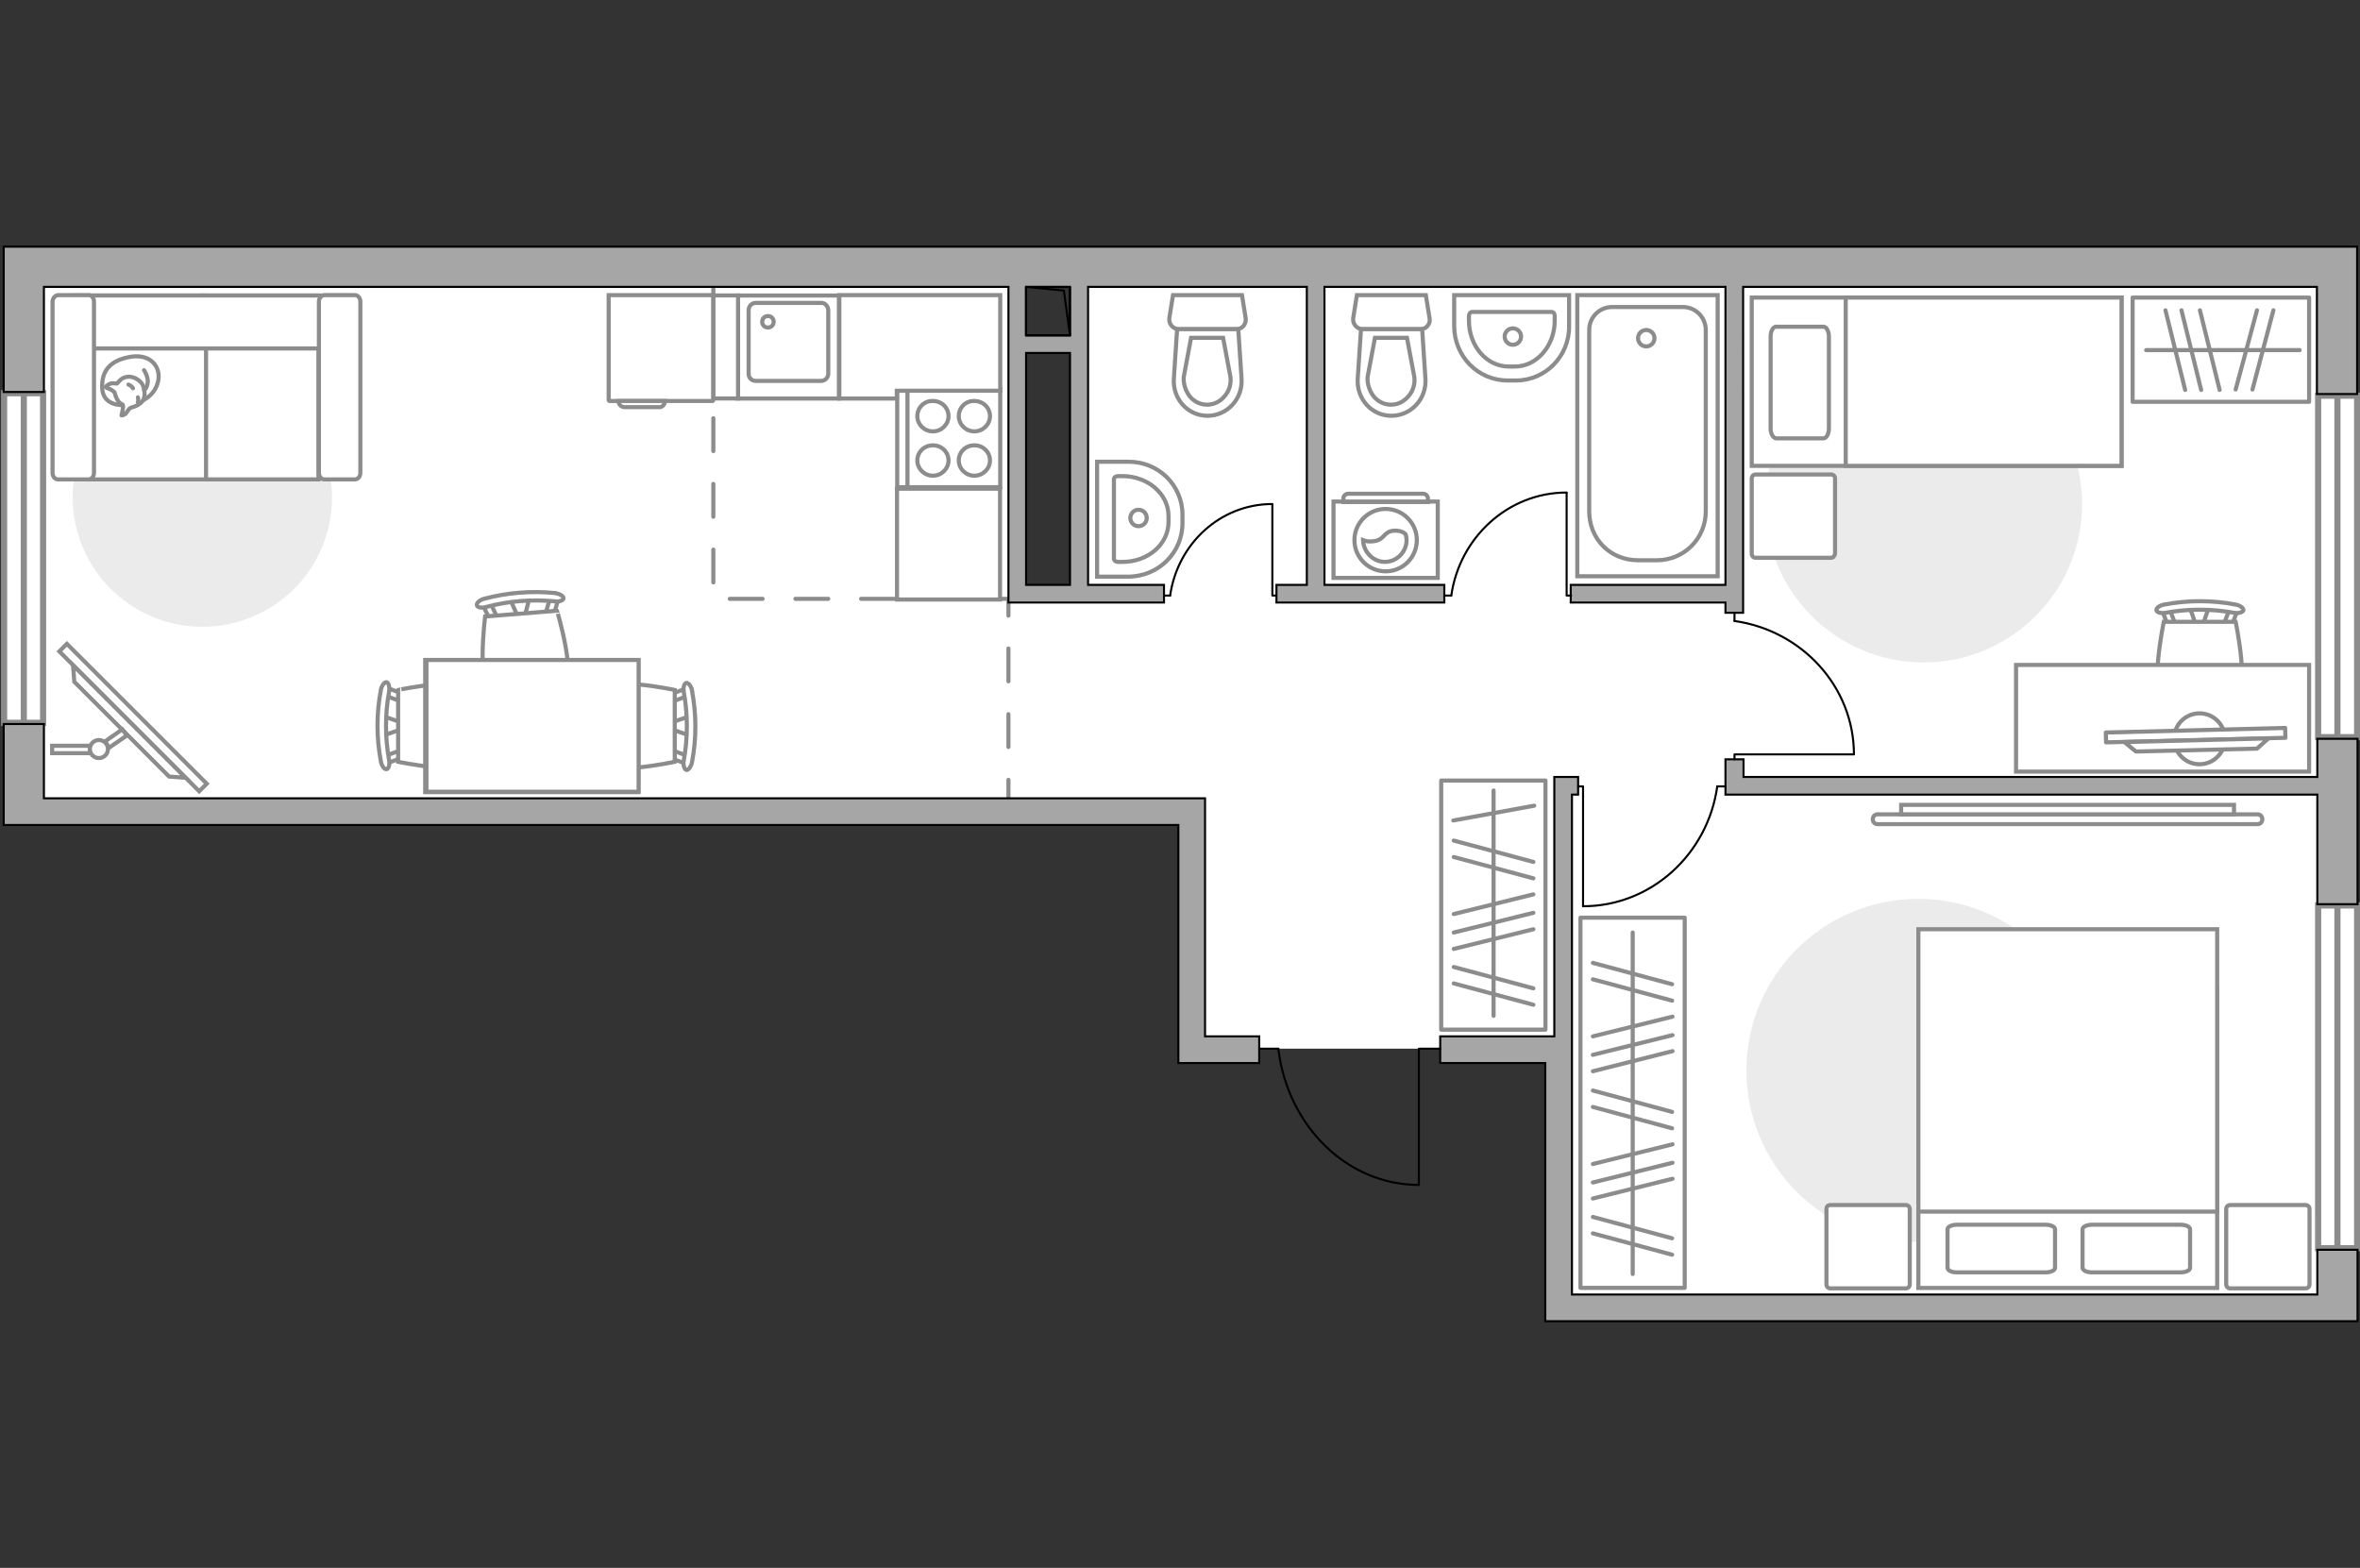 <?xml version="1.0" encoding="utf-8"?>
<!-- Generator: Adobe Illustrator 27.2.0, SVG Export Plug-In . SVG Version: 6.00 Build 0)  -->
<svg version="1.1" xmlns="http://www.w3.org/2000/svg" xmlns:xlink="http://www.w3.org/1999/xlink" x="0px" y="0px"
	 viewBox="0 0 575 382" style="enable-background:new 0 0 575 382;" xml:space="preserve">
<rect x="0" y="0" width="575" height="382" fill="#333333" stroke="none"/>
<style type="text/css">
	.st0{fill:#FFFFFF;}
	.st1{fill:#FFFFFF;stroke:#8C8C8C;stroke-width:1.5;stroke-linecap:round;stroke-miterlimit:10;}
	.st2{fill:none;stroke:#8C8C8C;stroke-linecap:round;stroke-linejoin:round;stroke-miterlimit:10;stroke-dasharray:8;}
	.st3{fill:#A6A6A6;stroke:#000000;stroke-width:0.5;stroke-miterlimit:10;}
	.st4{fill:none;stroke:#000000;stroke-width:0.5;stroke-linecap:round;stroke-linejoin:round;stroke-miterlimit:10;}
	.st5{fill:#FFFFFF;stroke:#8C8C8C;stroke-miterlimit:10;}
	.st6{fill:#EBEBEB;}
	.st7{fill:none;stroke:#8C8C8C;stroke-linecap:round;stroke-linejoin:round;stroke-miterlimit:10;}
	.st8{fill:#FFFFFF;stroke:#8C8C8C;stroke-linecap:round;stroke-linejoin:round;stroke-miterlimit:10;}
	.st9{fill:#FFFFFF;stroke:#8B8B8B;stroke-linecap:round;stroke-linejoin:round;stroke-miterlimit:10;}
	.st10{fill:#FFFFFF;stroke:#8B8B8B;stroke-miterlimit:10;}
	.st11{fill-rule:evenodd;clip-rule:evenodd;fill:#FFFFFF;fill-opacity:0.1;stroke:#8B8B8B;stroke-miterlimit:10;}
</style>
<g id="bg_1_">
	<polygon class="st0" points="570.5,65 262.9,65 262.9,144.6 248.7,144.6 248.7,65 5.8,65 5.8,198.4 290.3,198.4 289.7,255.5 
		379.8,255.5 379.8,318.6 570.5,318.6 	"/>
</g>
<g id="windows_1_">
	<g>
		<rect x="564.8" y="96.4" class="st1" width="9.5" height="83.2"/>
		<line class="st1" x1="569.5" y1="96.4" x2="569.5" y2="179.6"/>
	</g>
	<g>
		<rect x="564.8" y="220.6" class="st1" width="9.5" height="83.5"/>
		<line class="st1" x1="569.5" y1="220.6" x2="569.5" y2="304.1"/>
	</g>
	<g>
		<rect x="1" y="95.8" class="st1" width="9.5" height="80.3"/>
		<line class="st1" x1="5.8" y1="95.8" x2="5.8" y2="176.1"/>
	</g>
</g>
<g id="plan">
	<path class="st2" d="M173.8,69.9c0,0.7,0,76,0,76h71.9v48.6"/>
	<g>
		<polygon class="st3" points="564.6,189.3 424.8,189.3 424.8,185 420.4,185 420.4,193.6 422.3,193.6 424.8,193.6 564.6,193.6 
			564.6,220.3 574.4,220.3 574.4,180 564.6,180 		"/>
		<polygon class="st3" points="564.6,315.4 383,315.4 383,252.5 383,252.5 383,193.6 384.5,193.6 384.5,189.3 378.7,189.3 
			378.7,193.2 378.7,193.6 378.7,252.5 377.1,252.5 376.5,252.5 350.9,252.5 350.9,259 376.5,259 376.5,321.9 376.6,321.9 
			383,321.9 564.6,321.9 568,321.9 574.4,321.9 574.4,304.5 564.6,304.5 		"/>
		<path class="st3" d="M0.9,60.1v2.5v7.3v25.6h9.8V69.9h235v11.8V86v56.4v2.2v2.2h37.9v-4.3h-18.5V86v-4.3V69.9h53.3v72.6H311v4.3
			h40.9v-4.3h-29.2V69.9h97.7v72.6h-37.7v4.3h37.7v2.5h4.3V69.9h139.8v26.1h9.8V69.9v-1.1v-8.7H0.9z M260.7,142.5H250V86h10.7V142.5
			z M260.7,81.7H250V69.9h10.7V81.7z"/>
		<polygon class="st3" points="293.6,201 293.6,201 293.6,194.5 293.6,194.5 287.1,194.5 10.7,194.5 10.7,176.4 0.9,176.4 0.9,201 
			6.8,201 10.7,201 287.1,201 287.1,259 290.6,259 293.6,259 306.8,259 306.8,252.5 293.6,252.5 		"/>
	</g>
	<g>
		
			<rect x="249.5" y="70.5" transform="matrix(-2.895480e-11 1 -1 -2.895480e-11 331.171 -179.577)" class="st4" width="11.8" height="10.7"/>
		<polyline class="st4" points="250,69.9 259.2,70.8 260.7,81.7 		"/>
	</g>
	<g>
		<polyline class="st4" points="345.7,288.7 345.7,255.5 350.9,255.5 		"/>
		<line class="st4" x1="306.8" y1="255.5" x2="311.5" y2="255.5"/>
		<path class="st4" d="M311.5,255.9c2.4,18.6,16.8,32.8,34.2,32.8"/>
	</g>
	<g>
		<path id="Vector_134_00000064343203017873365330000005180509891433421972_" class="st5" d="M288.1,125.4v2.1c0,7.2-5.9,13-13.3,13
			h-7.5v-28h7.5C282.2,112.4,288.1,118.2,288.1,125.4z"/>
		<path id="Vector_133_00000119836225705166725610000003137750065950087863_" class="st5" d="M284.7,125.7v1.5c0,5.4-5,9.7-11.2,9.7
			h-1.1c-0.5,0-1-0.3-1-0.8v-19.3c0-0.5,0.4-0.8,1-0.8h1.1C279.6,116,284.7,120.3,284.7,125.7z"/>
		<circle class="st5" cx="277.4" cy="126.2" r="2"/>
	</g>
	<g>
		<path id="Vector_142_00000182525552922545366500000006618388985435319936_" class="st5" d="M243.7,118.7l0-24l-25.1,0l0,24
			L243.7,118.7z"/>
		<g id="Group_28_00000134960039066752012340000005464970083669918137_">
			<g id="Group_29_00000070093190192391121370000001612426780094197652_">
				<path id="Vector_143_00000005239304094237303790000010522160792275068821_" class="st5" d="M233.6,101.4c0,2,1.7,3.7,3.8,3.7
					c2.1,0,3.8-1.7,3.8-3.7c0-2.1-1.7-3.7-3.8-3.7C235.3,97.6,233.6,99.3,233.6,101.4z"/>
				<path id="Vector_144_00000050626641227443988760000009111270732404704689_" class="st5" d="M223.5,101.4c0,2,1.7,3.7,3.8,3.7
					c2.1,0,3.8-1.7,3.8-3.7c0-2.1-1.7-3.7-3.8-3.7C225.2,97.6,223.5,99.3,223.5,101.4z"/>
			</g>
			<g id="Group_30_00000088134738695304187400000005593419625555190707_">
				<path id="Vector_145_00000137825320186458465760000006347523126276683173_" class="st5" d="M233.6,112.2c0,2,1.7,3.7,3.8,3.7
					c2.1,0,3.8-1.7,3.8-3.7c0-2.1-1.7-3.7-3.8-3.7C235.3,108.5,233.6,110.1,233.6,112.2z"/>
				<path id="Vector_146_00000106845233306835492200000017741919346402501774_" class="st5" d="M223.5,112.2c0,2,1.7,3.7,3.8,3.7
					c2.1,0,3.8-1.7,3.8-3.7c0-2.1-1.7-3.7-3.8-3.7C225.2,108.5,223.5,110.1,223.5,112.2z"/>
			</g>
		</g>
		<path id="Vector_147_00000034091331678038350930000002229131085866359688_" class="st5" d="M221.1,94.7l0,23.7"/>
	</g>
	<g>
		<g id="Group_27_00000147220552430010231690000005138421761564100241_">
			<path id="Vector_140_00000097464623795587471860000006532546731576088504_" class="st5" d="M179.7,97.1l24.7,0l0-25.1l-24.7,0
				L179.7,97.1z"/>
		</g>
		<path id="Vector_141_00000110440322026849634830000004055002095805092270_" class="st5" d="M200.1,73.8l-16,0
			c-0.9,0-1.7,0.8-1.7,1.7l0,15.6c0,1,0.8,1.7,1.7,1.7l16,0c0.9,0,1.7-0.8,1.7-1.7l0-15.6C201.7,74.5,201,73.8,200.1,73.8z"/>
		<path id="Vector_139_00000053528127647456461240000007470558331285514624_" class="st5" d="M187.1,79.8c-0.8,0-1.4-0.6-1.4-1.4
			c0-0.8,0.6-1.4,1.4-1.4c0.8,0,1.4,0.6,1.4,1.4C188.5,79.2,187.9,79.8,187.1,79.8z"/>
	</g>
	<g>
		<g>
			<path id="Vector_135_00000071560477365370683800000012435680193474332058_" class="st5" d="M384.3,140.4V71.9h34.2v68.5H384.3z"
				/>
			<path id="Vector_136_00000072998342318496369010000004570927391004134839_" class="st5" d="M403.7,136.5h-4.6
				c-6.9,0-11.9-5.3-11.9-11.9V80.4c0-3.1,2.5-5.6,5.6-5.6H410c3.1,0,5.6,2.5,5.6,5.6v44.2C415.6,131.2,410.3,136.5,403.7,136.5z"/>
		</g>
		<circle class="st5" cx="401.1" cy="82.4" r="2"/>
	</g>
	<g>
		<path id="Vector_134_00000131365282522513343600000003221478738451594423_" class="st5" d="M369.4,92.7h-2.1
			c-7.2,0-13-5.9-13-13.3v-7.5h28v7.5C382.4,86.8,376.5,92.7,369.4,92.7z"/>
		<path id="Vector_133_00000021836332740065041450000009054186868101625502_" class="st5" d="M369.1,89.3h-1.5
			c-5.4,0-9.7-5-9.7-11.2V77c0-0.5,0.3-1,0.8-1H378c0.5,0,0.8,0.4,0.8,1v1.1C378.8,84.3,374.4,89.3,369.1,89.3z"/>
		<circle class="st5" cx="368.6" cy="82" r="2"/>
	</g>
	<g>
		<path id="wc_00000053537245214193752040000013201073342642435759_" class="st5" d="M344.8,91.9"/>
		<g id="Group_26_00000145043273196044685360000006149752077195079854_">
			<path id="Vector_130_00000075848604001038817070000011485205287578814599_" class="st5" d="M346.1,80.2l-14.1,0
				c-1.4,0-2.5-1.3-2.3-2.7l0.9-5.6l16.8,0l0.9,5.6C348.6,78.9,347.5,80.2,346.1,80.2z"/>
			<path id="Vector_131_00000023253070867859366580000017033191259487967903_" class="st5" d="M339,101.3c-4.8,0-8.5-4.1-8.2-9
				l0.8-12.1l14.9,0l0.8,12.1C347.6,97.2,343.8,101.3,339,101.3z"/>
			<path id="Vector_132_00000170974408977851287020000009494484790167406497_" class="st5" d="M335,82.3l-1.8,9.6
				c-0.1,1.7,0.5,3.4,1.5,4.7c1.1,1.3,2.6,2,4.2,2c1.6,0,3.1-0.7,4.2-2c1.1-1.2,1.7-2.9,1.5-4.7l-1.8-9.6L335,82.3z"/>
		</g>
	</g>
	<g>
		<path id="wc_00000029010283924775856800000014071767924520297647_" class="st5" d="M299.9,91.9"/>
		<g id="Group_26_00000001636437770572668010000003635154394866826673_">
			<path id="Vector_130_00000129925175392158456710000013096141955160178333_" class="st5" d="M301.3,80.2l-14.1,0
				c-1.4,0-2.5-1.3-2.3-2.7l0.9-5.6l16.8,0l0.9,5.6C303.7,78.9,302.7,80.2,301.3,80.2z"/>
			<path id="Vector_131_00000036945949436234786110000017874578024527112382_" class="st5" d="M294.2,101.3c-4.8,0-8.5-4.1-8.2-9
				l0.8-12.1l14.9,0l0.8,12.1C302.8,97.2,299,101.3,294.2,101.3z"/>
			<path id="Vector_132_00000103232692116084379540000002041781621619514265_" class="st5" d="M290.2,82.3l-1.8,9.6
				c-0.1,1.7,0.5,3.4,1.5,4.7c1.1,1.3,2.6,2,4.2,2c1.6,0,3.1-0.7,4.2-2c1.1-1.2,1.7-2.9,1.5-4.7l-1.8-9.6L290.2,82.3z"/>
		</g>
	</g>
</g>
<g id="furniture_1_">
	<path id="Vector_00000149367897970285561190000006712403371854619040_" class="st6" d="M17.7,121.1c0,17.4,14.1,31.6,31.6,31.6
		s31.6-14.1,31.6-31.6S66.7,89.5,49.2,89.5S17.7,103.7,17.7,121.1z"/>
	<path id="Vector_00000003079803477098887100000003629285490065139888_" class="st6" d="M425.5,260.8c0,23.1,18.7,41.8,41.8,41.8
		s41.8-18.7,41.8-41.8S490.5,219,467.4,219S425.5,237.7,425.5,260.8z"/>
	<path id="Vector_00000163048652406418610220000009941972269564406450_" class="st6" d="M430.1,122.8c0,21.3,17.3,38.6,38.6,38.6
		c21.3,0,38.6-17.3,38.6-38.6s-17.3-38.6-38.6-38.6C447.3,84.3,430.1,101.5,430.1,122.8z"/>
	<g id="Group_34_00000030461664266254586060000009116424910088810395_">
		<path id="Vector_158_00000035492496402070602910000014259931488176659120_" class="st4" d="M385.7,220.8v-29.2h-1.2"/>
		<path id="Vector_159_00000122704904393938539910000007007224701310265015_" class="st4" d="M420.4,191.6h-2"/>
		<path id="Vector_160_00000089574271916655890030000006611965443973242031_" class="st4" d="M418.4,191.6
			c-2.3,16.5-16.1,29.2-32.7,29.2"/>
	</g>
	<g id="Group_34_00000067232793661016897810000013226392128100391830_">
		<path id="Vector_158_00000084513304133466570140000012396623009471910044_" class="st4" d="M451.6,183.8l-29,0v1.2"/>
		<path id="Vector_159_00000102537578823167732930000003783255178960294312_" class="st4" d="M422.6,149.3v2"/>
		<path id="Vector_160_00000010304596647180469190000017103808535212907152_" class="st4" d="M422.6,151.3
			c16.4,2.3,29.1,16,29.1,32.5"/>
	</g>
	<g id="Group_34_00000047780294714080568850000014606379721875912843_">
		<path id="Vector_158_00000111885565487438956840000001542931907296834975_" class="st4" d="M381.7,120.1l0,25h1.1"/>
		<path id="Vector_159_00000142858473340595674680000008270595697903083659_" class="st4" d="M351.9,145.1h1.7"/>
		<path id="Vector_160_00000151534227143863051520000006767629949311360438_" class="st4" d="M353.6,145.1
			c2-14.1,13.8-25.1,28.1-25.1"/>
	</g>
	<g id="Group_34_00000053505490114575804710000002775700129094134915_">
		<path id="Vector_158_00000150802413490285766280000009847938189696602005_" class="st4" d="M310,122.9l0,22.2h0.9"/>
		<path id="Vector_159_00000021839586957704385900000017066231434206551450_" class="st4" d="M283.6,145.1h1.5"/>
		<path id="Vector_160_00000060723267788606340120000007326177588414773636_" class="st4" d="M285.1,145.1
			c1.8-12.6,12.2-22.3,24.9-22.3"/>
	</g>
	<g>
		<path id="Vector_8_00000055665191423203465620000011045883067108432567_" class="st5" d="M148.5,97.7h25.1c0.1,0,0.2-0.1,0.2-0.2
			V71.9h-25.5v25.6C148.4,97.7,148.4,97.7,148.5,97.7z"/>
		<path id="Vector_9_00000097501113144375975780000010401749092639407805_" class="st5" d="M162,97.7h-11.3c0,0.9,0.7,1.5,1.5,1.5
			h8.3C161.3,99.3,162,98.6,162,97.7z"/>
	</g>
	
		<rect x="164.3" y="81.5" transform="matrix(-2.903474e-11 1 -1 -2.903474e-11 261.325 -92.314)" class="st5" width="25.1" height="6"/>
	<polygon class="st5" points="218.5,95.2 243.7,95.2 243.7,71.9 218.5,71.9 214.9,71.9 204.5,71.9 204.5,97.1 218.5,97.1 	"/>
	
		<rect x="217.6" y="120" transform="matrix(-2.904539e-11 1 -1 -2.904539e-11 363.65 -98.533)" class="st5" width="27" height="25.1"/>
	
		<rect x="333.6" y="207.8" transform="matrix(2.902573e-11 -1 1 2.902573e-11 143.341 584.47)" class="st7" width="60.7" height="25.4"/>
	<line class="st7" x1="354.1" y1="199.9" x2="373.8" y2="196.3"/>
	<line class="st7" x1="354.2" y1="208.8" x2="373.6" y2="214"/>
	<line class="st7" x1="354.2" y1="204.8" x2="373.6" y2="210"/>
	<line class="st7" x1="354.2" y1="239.6" x2="373.6" y2="244.8"/>
	<line class="st7" x1="354.2" y1="235.6" x2="373.6" y2="240.8"/>
	<line class="st7" x1="354.2" y1="231.2" x2="373.6" y2="226.4"/>
	<line class="st7" x1="354.2" y1="222.7" x2="373.6" y2="217.9"/>
	<line class="st7" x1="354.2" y1="227.2" x2="373.6" y2="222.4"/>
	<line class="st7" x1="363.9" y1="247.5" x2="363.9" y2="192.6"/>
	<rect x="519.6" y="72.5" class="st7" width="43" height="25.4"/>
	<line class="st7" x1="549.9" y1="75.6" x2="544.7" y2="94.9"/>
	<line class="st7" x1="553.9" y1="75.6" x2="548.8" y2="94.9"/>
	<line class="st7" x1="527.6" y1="75.6" x2="532.4" y2="95"/>
	<line class="st7" x1="536" y1="75.6" x2="540.8" y2="95"/>
	<line class="st7" x1="531.5" y1="75.6" x2="536.3" y2="95"/>
	<line class="st7" x1="522.9" y1="85.3" x2="560.3" y2="85.3"/>
	
		<rect x="352.7" y="256" transform="matrix(2.906481e-11 -1 1 2.906481e-11 129.072 666.483)" class="st7" width="90.2" height="25.4"/>
	<line class="st7" x1="388.1" y1="269.7" x2="407.4" y2="274.9"/>
	<line class="st7" x1="388.1" y1="265.7" x2="407.4" y2="270.9"/>
	<line class="st7" x1="388.1" y1="300.5" x2="407.4" y2="305.7"/>
	<line class="st7" x1="388.1" y1="296.5" x2="407.4" y2="301.7"/>
	<line class="st7" x1="388.1" y1="292" x2="407.5" y2="287.2"/>
	<line class="st7" x1="388.1" y1="283.6" x2="407.5" y2="278.8"/>
	<line class="st7" x1="388.1" y1="288.1" x2="407.5" y2="283.3"/>
	<line class="st7" x1="388.1" y1="238.6" x2="407.4" y2="243.8"/>
	<line class="st7" x1="388.1" y1="234.6" x2="407.4" y2="239.8"/>
	<line class="st7" x1="388.1" y1="261" x2="407.5" y2="256.1"/>
	<line class="st7" x1="388.1" y1="252.5" x2="407.5" y2="247.7"/>
	<line class="st7" x1="388.1" y1="257" x2="407.5" y2="252.2"/>
	<line class="st7" x1="397.8" y1="310.4" x2="397.8" y2="227.2"/>
	<g>
		<path id="Vector_55_00000025416972566638556860000007082707270921301664_" class="st5" d="M77.7,72H49.2v44.8h28.4V72z"/>
		<path id="Vector_56_00000152236869842372605090000002077564053635720870_" class="st5" d="M50.3,72H21.8v44.8h28.4V72z"/>
		<path id="Vector_57_00000159468084194745516630000016702465515833476249_" class="st5" d="M82.7,84.9L85.4,72H17.8v12.9H82.7z"/>
		<path id="Vector_58_00000013150511437258996570000017118585546039804555_" class="st5" d="M77.7,73.5v41.7c0,0.9,0.6,1.6,1.3,1.6
			h7.5c0.7,0,1.3-0.7,1.3-1.6V73.5c0-0.9-0.6-1.6-1.3-1.6h-7.5C78.2,72,77.7,72.7,77.7,73.5z"/>
		<path id="Vector_59_00000009568297820416563910000010144601554789270966_" class="st5" d="M12.8,73.5v41.7c0,0.9,0.6,1.6,1.3,1.6
			h7.5c0.7,0,1.3-0.7,1.3-1.6V73.5c0-0.9-0.6-1.6-1.3-1.6h-7.5C13.4,72,12.8,72.7,12.8,73.5z"/>
		<g>
			<path class="st8" d="M29.8,98.7c0,0-4.8,0.2-4.9-4.2c-0.2-4.3,2.1-6.8,7.1-7.6c5-0.7,7.3,2.8,6.5,6.1
				C37.7,96.4,34.5,98.6,29.8,98.7z"/>
			<path class="st8" d="M27.9,95.6c0,0-0.5-0.6-1.4-0.9s-0.7-0.5-0.7-0.5s0.8-1,2.1-0.8c0.7,0.1,0.7,0,0.7,0s0.9-1.5,2.5-1.6
				c1.7-0.2,3.5,1.2,3.8,2.3c0.4,1.1,0.5,2.6-0.1,3.5c-0.6,0.9-1.9,1.5-2.8,1.7c-0.8,0.2-1,1.4-1.7,1.7s-0.7,0.2-0.7,0.2
				s0.6-2.2,0.3-2.6C29.6,98.3,28.7,98.5,27.9,95.6z"/>
			<path class="st8" d="M32.4,94.6c0,0-0.3-0.6-1.1-0.9"/>
			<path class="st8" d="M33.6,96.8c0,0,0.2,0.7,0,1.2"/>
			<path class="st7" d="M35.1,95c0,0,0.7-0.2,0.9-1.9c0.1-1.4-0.9-2.9-0.9-2.9"/>
		</g>
	</g>
	<g>
		<g id="Group_2_00000101072293081465726370000009277462406208952232_">
			<g id="Group_3_00000023257993938554221150000006457825155623140252_">
				<path id="Vector_10_00000113339694739511042360000010572385602300198837_" class="st5" d="M168,179.2l-4.9-1.7v-1.3l4.9-1.7
					V179.2z"/>
			</g>
			<g id="Group_4_00000081626261345088431530000002345598242231874493_">
				<path id="Vector_11_00000162316583847954338670000007635447153366013573_" class="st5" d="M163.3,169.9c0-0.4,0.2-0.8,0.5-0.9
					l4-1.5c0.4-0.1,0.7,0.1,0.8,0.7c0.1,0.5-0.1,1.1-0.4,1.1l-4,1.5c-0.4,0.1-0.7-0.1-0.8-0.7C163.3,170.1,163.3,170,163.3,169.9z"
					/>
			</g>
			<g id="Group_5_00000101805161326242878300000010369712468839156622_">
				<path id="Vector_12_00000166673821424274724770000015433226735497464228_" class="st5" d="M163.3,183.8c0-0.1,0-0.1,0-0.2
					c0.1-0.5,0.4-0.8,0.8-0.7l4,1.5c0.4,0.1,0.6,0.7,0.4,1.2c-0.1,0.5-0.4,0.8-0.8,0.7l-4-1.5C163.5,184.7,163.3,184.3,163.3,183.8z
					"/>
			</g>
			<path id="Vector_13_00000152226953582369595690000010522717316428919228_" class="st5" d="M143.9,185.6c-3.1-3.1-3.1-14.4,0-17.5
				c3.6-3.6,20.5,0,20.5,0v17.5C164.4,185.6,147.5,189.3,143.9,185.6z"/>
			<path id="Vector_14_00000121255930128485480500000015322752335483927981_" class="st5" d="M166.6,185.3c1-5.5,1-11.2,0-16.7
				c-0.2-1.1,0.1-2.1,0.6-2.2c0.5-0.1,1.2,0.7,1.4,1.9c1.1,5.7,1.1,11.7,0,17.4c-0.2,1.1-0.9,2-1.4,1.9
				C166.7,187.4,166.4,186.3,166.6,185.3z"/>
		</g>
		<g id="Group_2_00000135681836962943205240000003363234378297832582_">
			<g id="Group_3_00000082330977720745088710000009732860333978474391_">
				<path id="Vector_10_00000072977334963985580310000017105286232720444081_" class="st5" d="M93.4,174.5l4.9,1.7v1.3l-4.9,1.7
					V174.5z"/>
			</g>
			<g id="Group_4_00000009567791364746376300000011817478116439145656_">
				<path id="Vector_11_00000102539673470304139150000006626626143581373600_" class="st5" d="M98.2,183.8c0,0.4-0.2,0.8-0.5,0.9
					l-4,1.5c-0.4,0.1-0.7-0.1-0.8-0.7c-0.1-0.5,0.1-1.1,0.4-1.1l4-1.5c0.4-0.1,0.7,0.1,0.8,0.7C98.2,183.7,98.2,183.7,98.2,183.8z"
					/>
			</g>
			<g id="Group_5_00000154402871336605018580000004141067914862735550_">
				<path id="Vector_12_00000054980532902752293650000003696327613177614749_" class="st5" d="M98.2,169.9c0,0.1,0,0.1,0,0.2
					c-0.1,0.5-0.4,0.8-0.8,0.7l-4-1.5c-0.4-0.1-0.6-0.7-0.4-1.2c0.1-0.5,0.4-0.8,0.8-0.7l4,1.5C97.9,169.1,98.2,169.5,98.2,169.9z"
					/>
			</g>
			<path id="Vector_13_00000133502145107137293980000002226182232975957139_" class="st5" d="M117.5,168.1c3.1,3.1,3.1,14.4,0,17.5
				c-3.6,3.6-20.5,0-20.5,0v-17.5C97,168.1,113.9,164.5,117.5,168.1z"/>
			<path id="Vector_14_00000001642165228588709330000014729121879091144357_" class="st5" d="M94.8,168.5c-1,5.5-1,11.2,0,16.7
				c0.2,1.1-0.1,2.1-0.6,2.2c-0.5,0.1-1.2-0.7-1.4-1.9c-1.1-5.7-1.1-11.7,0-17.4c0.2-1.1,0.9-2,1.4-1.9
				C94.7,166.4,95,167.4,94.8,168.5z"/>
		</g>
		<g id="Group_2_00000025409235476784995730000003323490559735887280_">
			<g id="Group_3_00000148656700130883873800000009498630705043944086_">
				<path id="Vector_10_00000029029113362146213810000016538152749853656213_" class="st5" d="M129,145.7l-1.3,5l-1.3,0.1l-2.1-4.8
					L129,145.7z"/>
			</g>
			<g id="Group_4_00000134961794857471998420000016397689610982428052_">
				<path id="Vector_11_00000000223639732733767690000008005996862038295694_" class="st5" d="M120.1,151.2c-0.4,0-0.9-0.2-0.9-0.5
					l-1.8-3.8c-0.2-0.4,0.1-0.7,0.6-0.9c0.5-0.1,1.1,0.1,1.2,0.3l1.8,3.8c0.2,0.4-0.1,0.7-0.6,0.9
					C120.3,151.2,120.2,151.2,120.1,151.2z"/>
			</g>
			<g id="Group_5_00000183951447939992388450000015989135412343011760_">
				<path id="Vector_12_00000060723849061612046240000004521794526158958762_" class="st5" d="M134,150c-0.1,0-0.1,0-0.2,0
					c-0.5-0.1-0.9-0.4-0.8-0.8l1.2-4.1c0.1-0.4,0.6-0.6,1.2-0.5c0.5,0.1,0.9,0.4,0.8,0.8l-1.2,4.1C134.8,149.7,134.4,150,134,150z"
					/>
			</g>
			<path id="Vector_13_00000152960574663945130340000015057730434504960680_" class="st5" d="M137.4,169.2
				c-2.8,3.3-14.1,4.3-17.5,1.4c-3.9-3.3-1.7-20.4-1.7-20.4l17.5-1.4C135.7,148.7,140.7,165.2,137.4,169.2z"/>
			<path id="Vector_14_00000097465058102837258890000015430308792833721251_" class="st5" d="M135.1,146.5
				c-5.6-0.5-11.2-0.1-16.7,1.4c-1.1,0.3-2.1,0.1-2.2-0.4c-0.2-0.5,0.6-1.3,1.7-1.6c5.6-1.5,11.5-2,17.4-1.4c1.1,0.2,2,0.7,2,1.3
				C137.2,146.3,136.2,146.7,135.1,146.5z"/>
		</g>
		<g>
			<path id="Vector_35_00000093870113929036864420000012207295269241007530_" class="st5" d="M103.6,192.9v-32.1h51.9v26v6.2H103.6z
				"/>
			<path class="st5" d="M103.9,160.8v32.1h51.7v-32.1H103.9z"/>
		</g>
	</g>
	<g>
		
			<rect x="8.3" y="173.6" transform="matrix(0.707 0.707 -0.707 0.707 133.163 28.265)" class="st5" width="48.2" height="2.6"/>
		<polygon class="st5" points="41.2,189.2 18.1,166.1 17.8,162.1 45.2,189.5 		"/>
		<g>
			<path class="st5" d="M21.9,182.5c0,0.4,0.1,0.7,0.3,1h-9.5v-1.8H22C21.9,182,21.9,182.3,21.9,182.5z"/>
			<path class="st5" d="M26.4,182.3c-0.1-0.7-0.4-1.3-0.9-1.6l4.3-3l1.1,1.5L26.4,182.3z"/>
		</g>
		<circle class="st5" cx="24.1" cy="182.5" r="2.2"/>
	</g>
	<g>
		<path id="Vector_98_00000176733544635035004310000006124343650531360443_" class="st5" d="M540.2,240.8h-72.8v73h72.8V240.8z"/>
		<path id="Vector_99_00000039098874505941560160000007212540994877517215_" class="st5" d="M467.4,226.4h72.8v68.8H476h-8.6v-9.3
			V226.4z"/>
		<path id="Vector_100_00000059286032928865427310000012055543090154557345_" class="st7" d="M509.7,310h21.6c1.3,0,2.3-0.5,2.3-1.1
			v-9.4c0-0.6-1-1.1-2.3-1.1h-21.6c-1.3,0-2.3,0.5-2.3,1.1v9.4C507.5,309.6,508.5,310,509.7,310z"/>
		<path id="Vector_101_00000061464528207196800530000004281356727487465655_" class="st7" d="M476.8,310h21.6c1.3,0,2.3-0.5,2.3-1.1
			v-9.4c0-0.6-1-1.1-2.3-1.1h-21.6c-1.3,0-2.3,0.5-2.3,1.1v9.4C474.6,309.6,475.5,310,476.8,310z"/>
	</g>
	<path id="Vector_5_00000093882848240618240440000017191970396127106189_" class="st8" d="M445,294.6v18.3c0,0.6,0.4,1,1,1h18.3
		c0.6,0,1-0.4,1-1v-18.3c0-0.6-0.4-1-1-1h-18.3C445.3,293.6,445,294,445,294.6z"/>
	<path id="Vector_5_00000150795300221521442250000005441717526802451892_" class="st8" d="M542.4,294.6v18.3c0,0.6,0.4,1,1,1h18.3
		c0.6,0,1-0.4,1-1v-18.3c0-0.6-0.4-1-1-1h-18.3C542.8,293.6,542.4,294,542.4,294.6z"/>
	<g>
		<path class="st5" d="M550,198.4c0.7,0,1.2,0.5,1.2,1.2c0,0.7-0.5,1.2-1.2,1.2l-92.5,0c-0.7,0-1.2-0.5-1.2-1.2s0.5-1.2,1.2-1.2
			L550,198.4z"/>
		<rect x="463.2" y="196.1" class="st5" width="81.1" height="2.3"/>
	</g>
	<g>
		<path id="Vector_2_00000114066222997468902710000008425309460474626194_" class="st5" d="M516.9,72.5v41h-90.1v-41H516.9z"/>
		<path id="Vector_3_00000080172174682025561630000017782484078776529075_" class="st5" d="M516.9,113.5v-41h-67.2v36.1v4.9h9.1
			H516.9z"/>
		<path id="Vector_4_00000005975377910277042780000002637847542737621943_" class="st7" d="M431.4,104.5V82c0-1.3,0.6-2.4,1.3-2.4
			h11.6c0.7,0,1.3,1.1,1.3,2.4v22.4c0,1.3-0.6,2.4-1.3,2.4h-11.6C432,106.7,431.4,105.6,431.4,104.5z"/>
	</g>
	<path id="Vector_5_00000020390992162523000240000014181428494397470100_" class="st8" d="M446.1,135.9h-18.3c-0.6,0-1-0.4-1-1
		v-18.3c0-0.6,0.4-1,1-1h18.3c0.6,0,1,0.4,1,1v18.3C447,135.5,446.6,135.9,446.1,135.9z"/>
	<g id="Group_2_00000022533379763798096630000016686532956654928809_">
		<g id="Group_3_00000170238754606310542840000002234296903036756105_">
			<path id="Vector_10_00000001663070634839213190000008675367457776080534_" class="st5" d="M538.2,147.9l-1.7,4.9h-1.3l-1.7-4.9
				H538.2z"/>
		</g>
		<g id="Group_4_00000064316110207862078510000018322793503356418726_">
			<path id="Vector_11_00000132796789571430956440000003891364851507827642_" class="st5" d="M529,152.7c-0.4,0-0.8-0.2-0.9-0.5
				l-1.5-4c-0.1-0.4,0.1-0.7,0.7-0.8c0.5-0.1,1.1,0.1,1.1,0.4l1.5,4c0.1,0.4-0.1,0.7-0.7,0.8C529.1,152.7,529.1,152.7,529,152.7z"/>
		</g>
		<g id="Group_5_00000064327209816211925480000008744646276156376205_">
			<path id="Vector_12_00000062899710549289870390000004789964404973178544_" class="st5" d="M542.8,152.7c-0.1,0-0.1,0-0.2,0
				c-0.5-0.1-0.8-0.4-0.7-0.8l1.5-4c0.1-0.4,0.7-0.6,1.2-0.4c0.5,0.1,0.8,0.4,0.7,0.8l-1.5,4C543.7,152.4,543.3,152.7,542.8,152.7z"
				/>
		</g>
		<path id="Vector_13_00000073000477548519428120000010968545764982567597_" class="st5" d="M544.7,172c-3.1,3.1-14.4,3.1-17.5,0
			c-3.6-3.6,0-20.5,0-20.5h17.5C544.7,151.5,548.3,168.4,544.7,172z"/>
		<path id="Vector_14_00000010289677616921974320000002109935511490800537_" class="st5" d="M544.3,149.3c-5.5-1-11.2-1-16.7,0
			c-1.1,0.2-2.1-0.1-2.2-0.6c-0.1-0.5,0.7-1.2,1.9-1.4c5.7-1.1,11.7-1.1,17.4,0c1.1,0.2,2,0.9,1.9,1.4
			C546.4,149.2,545.3,149.5,544.3,149.3z"/>
	</g>
	<path id="Vector_36_00000149350837767877246880000009886417192525412279_" class="st5" d="M491.2,162h71.4V188h-57.7h-13.7V162z"/>
	<g>
		<circle class="st9" cx="535.9" cy="180" r="6.2"/>
		<g>
			
				<rect x="513.2" y="178" transform="matrix(-1 2.554044e-02 -2.554044e-02 -1 1074.575 344.65)" class="st9" width="43.7" height="2.4"/>
			<polygon class="st9" points="520.4,183.1 549.9,182.4 552.7,179.9 517.6,180.8 			"/>
		</g>
	</g>
	<g>
		<g>
			<path class="st10" d="M350.3,122.2l-25.4,0v18.6l25.4,0V122.2z"/>
			<path class="st11" d="M346.7,120.3l-18.2,0c-0.7,0-1.2,0.5-1.2,1.2v0.8l20.6,0v-0.8C347.9,120.8,347.4,120.3,346.7,120.3z"/>
		</g>
		<g>
			<circle class="st10" cx="337.6" cy="131.6" r="7.6"/>
			<path class="st10" d="M339.6,129.3c-2.7,0.2-2.1,2.4-5.3,2.6c-1,0.1-1.7-0.1-2.2-0.3c0.1,2.9,2.5,5.3,5.3,5.3
				c2.9,0,5.3-2.4,5.3-5.3c0-0.5-0.1-0.9-0.2-1.4C342.1,129.7,341,129.2,339.6,129.3z"/>
		</g>
	</g>
</g>
<g id="points">
	<path id="h" class="st3" d="M325,170.5"/>
	<path id="k" class="st3" d="M196.8,119.8"/>
	<path id="s1" class="st3" d="M364,111.3"/>
	<path id="s2" class="st3" d="M299.9,118.9"/>
	<path id="r1" class="st3" d="M122.7,126.2"/>
	<path id="r2" class="st3" d="M487.6,258.1"/>
	<path id="r3" class="st3" d="M483.4,133.5"/>
</g>
</svg>
